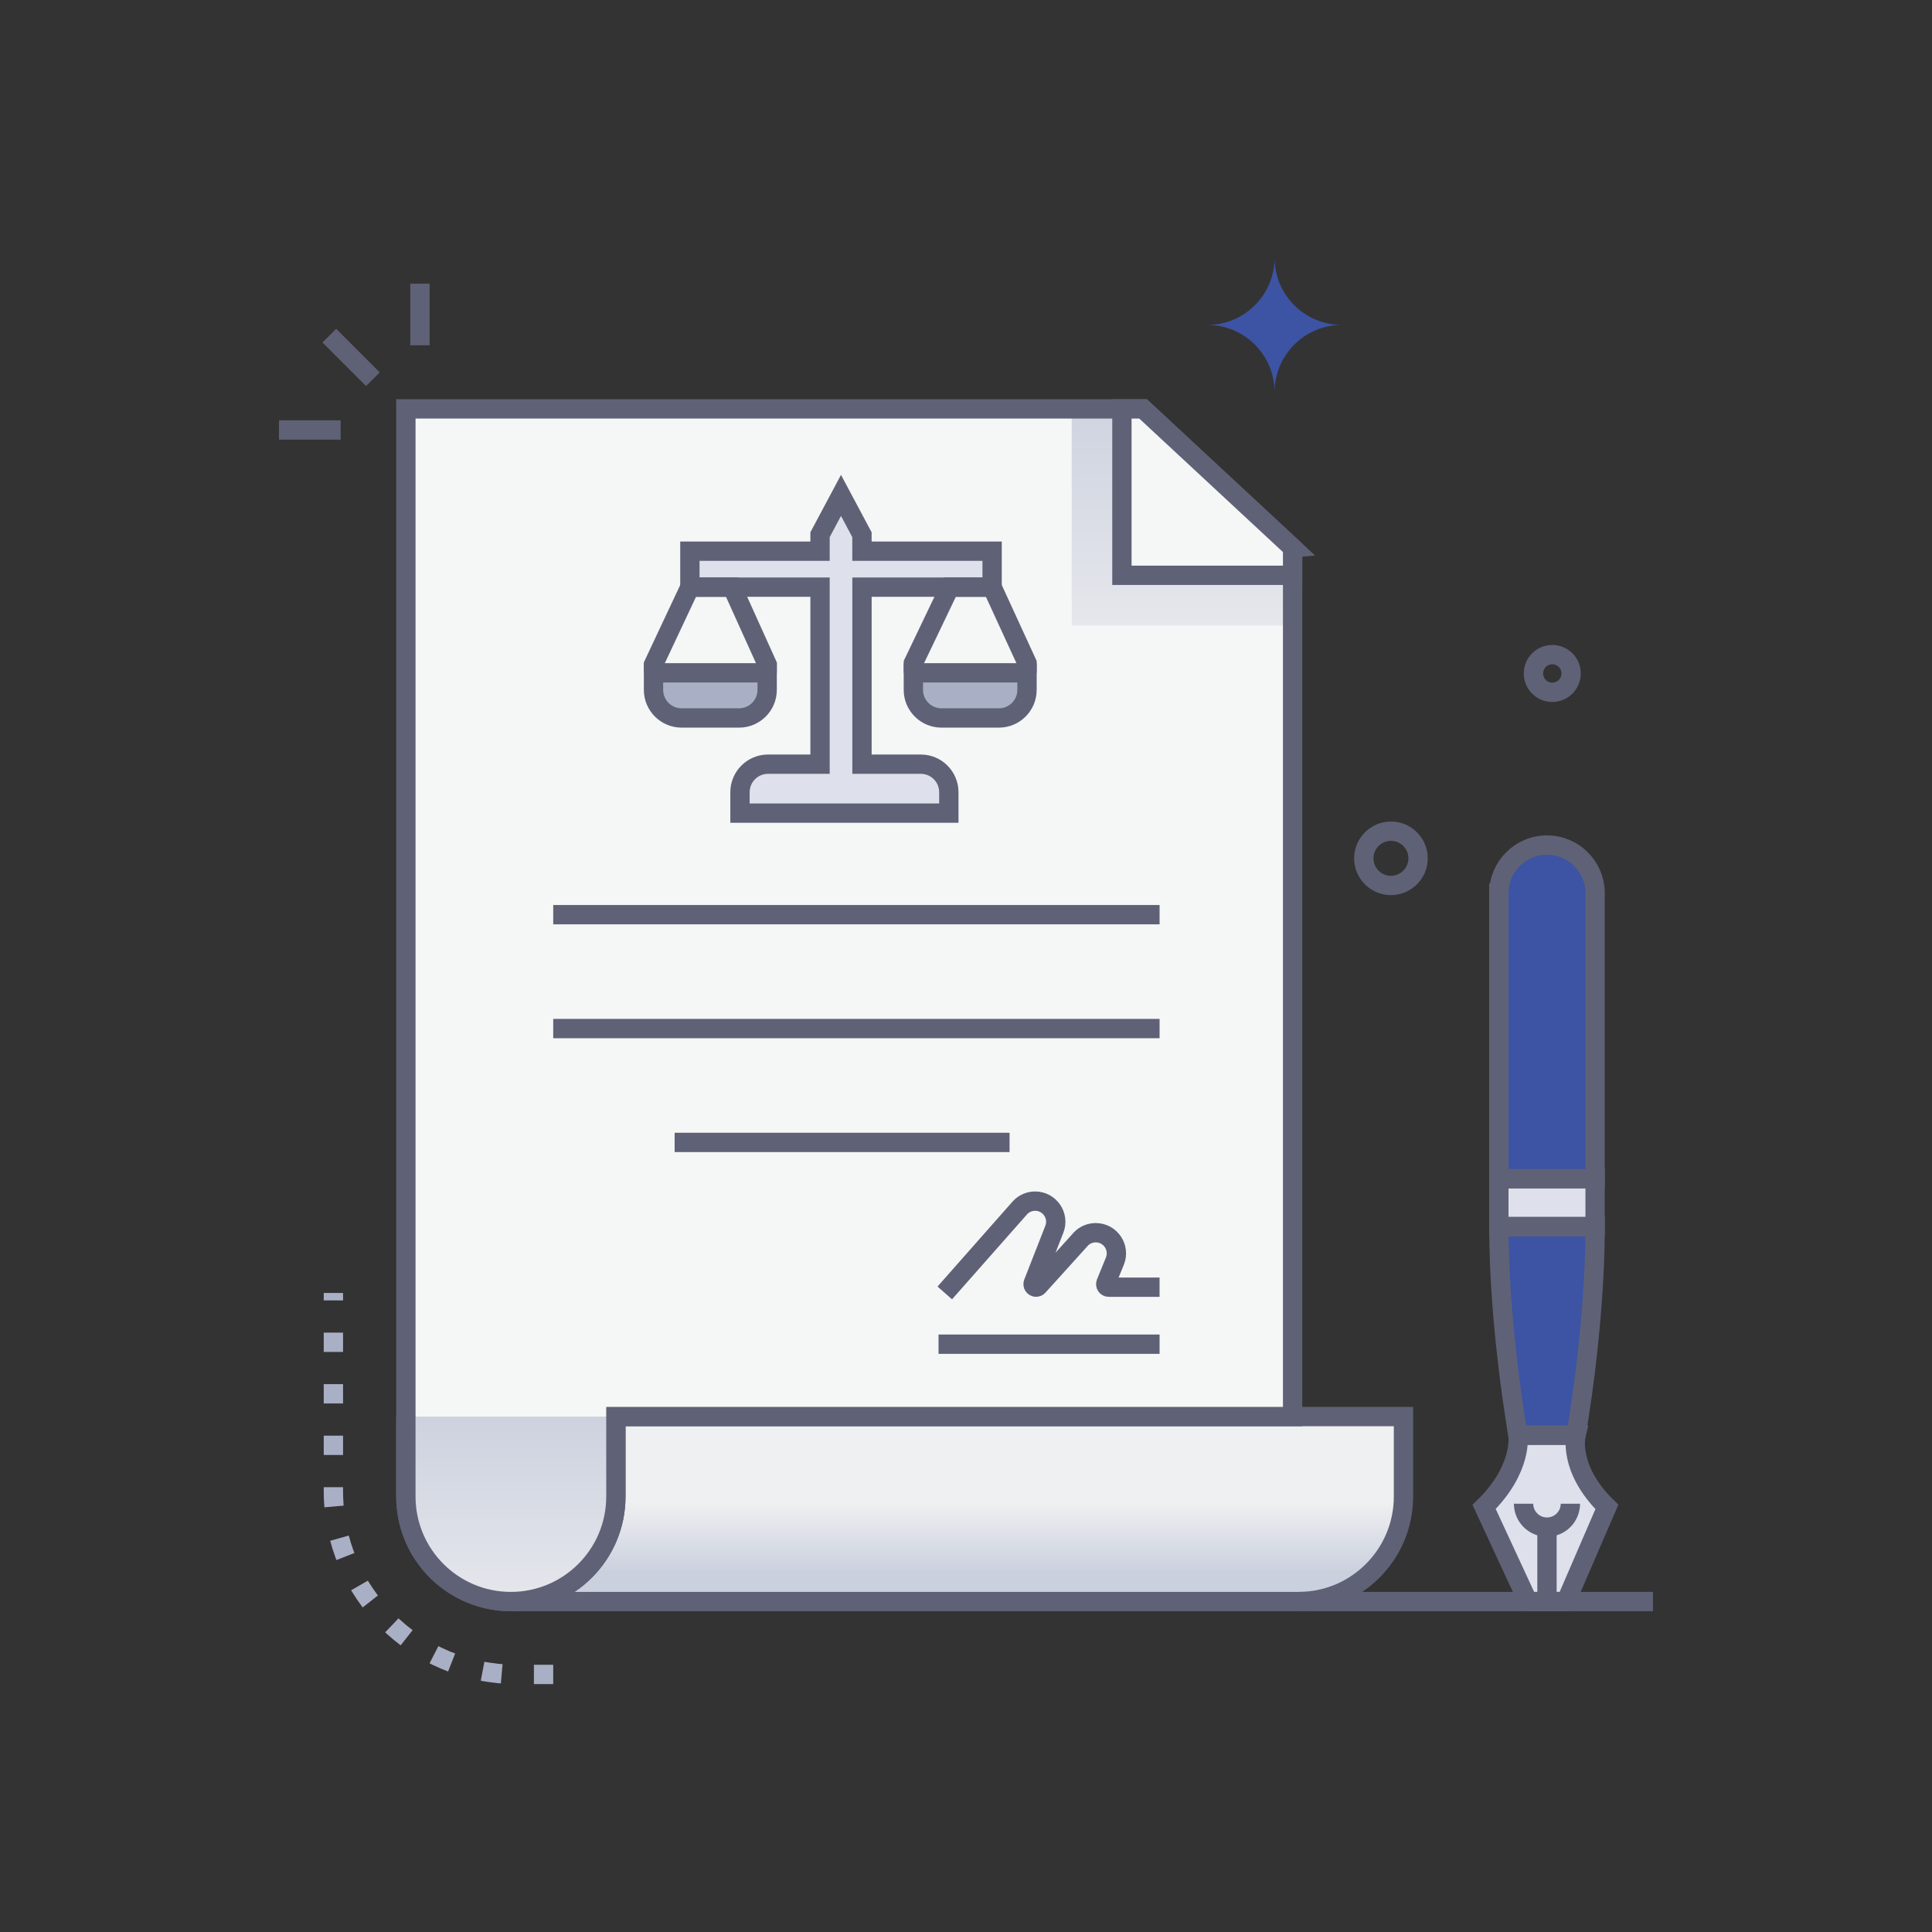<?xml version="1.0" encoding="UTF-8"?><svg xmlns="http://www.w3.org/2000/svg" xmlns:xlink="http://www.w3.org/1999/xlink" version="1.1" viewBox="0 0 600 600"><rect x="0" y="0" width="600" height="600" fill="#333333" stroke="none"/><defs><style> .st0 { fill: #f5f6f6; } .st1 { fill: url(#linear-gradient1); } .st1, .st2 { mix-blend-mode: multiply; } .st3 { fill: #a9afc4; } .st4 { stroke: #5f6276; } .st4, .st5 { fill: none; stroke-miterlimit: 10; stroke-width: 6px; } .st5 { stroke: #a9afc4; stroke-dasharray: 6 10 6 10 6 10; } .st6 { isolation: isolate; } .st7 { fill: #dee1ec; } .st2 { fill: url(#linear-gradient2); } .st8 { fill: #3d53a3; } .st9 { fill: url(#linear-gradient); } </style><linearGradient id="linear-gradient" x1="280.95" y1="488.36" x2="280.95" y2="466.35" gradientUnits="userSpaceOnUse"><stop offset="0" stop-color="#cbd0de"/><stop offset="1" stop-color="#eff0f1"/></linearGradient><linearGradient id="linear-gradient1" x1="367.13" y1="114.98" x2="367.13" y2="225.07" xlink:href="#linear-gradient"/><linearGradient id="linear-gradient2" x1="158.66" y1="435.05" x2="158.66" y2="521.38" xlink:href="#linear-gradient"/></defs><g class="st6"><g id="Layer_1"><g><path class="st8" d="M374.92,100.91c11.55,0,20.91,9.36,20.91,20.91,0-11.55,9.36-20.91,20.91-20.91-11.55,0-20.91-9.36-20.91-20.91,0,11.55-9.36,20.91-20.91,20.91Z"/><path class="st5" d="M171.81,520h-11.37c-31.43,0-56.9-25.48-56.9-56.9v-61.57"/><g><path class="st9" d="M126.04,439.93v24.84c0,18.01,14.6,32.61,32.61,32.61h0c18.01,0,32.61-14.6,32.61-32.61v-24.84h244.6v24.84c0,18.01-14.6,32.61-32.61,32.61h-244.6c-18.01,0-32.61-14.6-32.61-32.61v-24.84Z"/><path class="st4" d="M126.04,439.93v24.84c0,18.01,14.6,32.61,32.61,32.61h0c18.01,0,32.61-14.6,32.61-32.61v-24.84h244.6v24.84c0,18.01-14.6,32.61-32.61,32.61h-244.6c-18.01,0-32.61-14.6-32.61-32.61v-24.84Z"/><path class="st0" d="M401.43,170.14v269.78h-210.16v24.84c0,9-3.65,17.17-9.56,23.06-5.89,5.9-14.05,9.56-23.05,9.56-18.02,0-32.61-14.61-32.61-32.62V126.98h228.94l46.45,43.16Z"/><polygon class="st1" points="401.43 170.14 401.43 194.26 332.83 194.25 332.83 126.98 354.98 126.98 401.43 170.14"/><path class="st2" d="M191.27,439.93v24.84c0,9-3.65,17.17-9.56,23.06-5.89,5.9-14.05,9.56-23.05,9.56s-17.16-3.65-23.06-9.56c-5.89-5.89-9.55-14.06-9.55-23.06v-24.84h65.22Z"/><path class="st4" d="M401.43,170.14v269.78h-210.16v24.84c0,9-3.65,17.17-9.56,23.06-5.89,5.9-14.05,9.56-23.05,9.56-18.02,0-32.61-14.61-32.61-32.62V126.98h228.94l46.45,43.16Z"/><line class="st4" x1="171.81" y1="284.06" x2="360.12" y2="284.06"/><line class="st4" x1="171.81" y1="319.43" x2="360.12" y2="319.43"/><line class="st4" x1="209.51" y1="354.79" x2="313.53" y2="354.79"/><path class="st4" d="M293.41,401.53l23.45-26.56c1.21-1.24,2.87-1.95,4.6-1.95h0c4.51,0,7.62,4.54,5.97,8.75l-6.54,16.69c-.24.61.21,1.28.87,1.28h0c.26,0,.52-.11.69-.31l13.34-14.76c1.2-1.18,2.81-1.84,4.5-1.84h0c4.55,0,7.65,4.6,5.95,8.82l-2.78,6.81c-.25.62.2,1.29.87,1.29h15.78"/><line class="st4" x1="291.47" y1="417.45" x2="360.12" y2="417.45"/><path class="st7" d="M489.43,445.72h-18.01s1.64,10.38-10.51,22.27l13.62,29.4h11.8l12.7-29.4c-12.16-11.89-9.6-22.27-9.6-22.27Z"/><path class="st8" d="M480.43,380.94h-14.94c0,31.63,5.94,64.77,5.94,64.77h18.01s5.94-33.14,5.94-64.77h-14.94Z"/><rect class="st7" x="465.48" y="366.06" width="29.89" height="14.88"/><path class="st4" d="M489.43,445.72h-18.01s1.64,10.38-10.51,22.27l13.62,29.4h11.8l12.7-29.4c-12.16-11.89-9.6-22.27-9.6-22.27Z"/><rect class="st4" x="465.48" y="366.06" width="29.89" height="14.88"/><path class="st8" d="M465.48,277.38v88.68h29.89v-88.68c0-8.25-6.69-14.94-14.94-14.94h0c-8.25,0-14.94,6.69-14.94,14.94Z"/><path class="st4" d="M480.43,380.94h-14.94c0,31.63,5.94,64.77,5.94,64.77h18.01s5.94-33.14,5.94-64.77h-14.94Z"/><path class="st4" d="M465.48,277.38v88.68h29.89v-88.68c0-8.25-6.69-14.94-14.94-14.94h0c-8.25,0-14.94,6.69-14.94,14.94Z"/><line class="st4" x1="480.43" y1="497.38" x2="480.43" y2="474.26"/><path class="st4" d="M487.7,466.99c0,4.02-3.26,7.27-7.27,7.27s-7.27-3.26-7.27-7.27"/><line class="st4" x1="513.35" y1="497.38" x2="403.25" y2="497.38"/><line class="st4" x1="102.28" y1="104.24" x2="115.8" y2="117.77"/><line class="st4" x1="86.65" y1="133.54" x2="105.78" y2="133.54"/><line class="st4" x1="130.42" y1="88.1" x2="130.42" y2="107.23"/><path class="st7" d="M308.11,182.35v-11.18h-40.42v-5.11l-6.51-12.21-6.51,12.21v5.11h-40.42v11.18h40.42v54.97h-16.15c-4.81,0-8.71,3.9-8.71,8.71v6.49h64.86v-6.49c0-4.81-3.9-8.71-8.71-8.71h-18.26v-54.97h40.42Z"/><path class="st4" d="M308.11,182.35v-11.18h-40.42v-5.11l-6.51-12.21-6.51,12.21v5.11h-40.42v11.18h40.42v54.97h-16.15c-4.81,0-8.71,3.9-8.71,8.71v6.49h64.86v-6.49c0-4.81-3.9-8.71-8.71-8.71h-18.26v-54.97h40.42Z"/><path class="st3" d="M202.96,208.95h35.29v5.29c0,4.82-3.91,8.73-8.73,8.73h-17.84c-4.82,0-8.73-3.91-8.73-8.73v-5.29Z"/><polyline class="st4" points="202.96 208.95 202.96 206.36 214.25 182.35 227.4 182.35 238.25 206.36 238.25 208.95"/><path class="st3" d="M283.66,208.95h35.29v5.29c0,4.82-3.91,8.73-8.73,8.73h-17.84c-4.82,0-8.73-3.91-8.73-8.73v-5.29Z"/><path class="st4" d="M202.96,208.95h35.29v5.29c0,4.82-3.91,8.73-8.73,8.73h-17.84c-4.82,0-8.73-3.91-8.73-8.73v-5.29Z"/><path class="st4" d="M283.66,208.95h35.29v5.29c0,4.82-3.91,8.73-8.73,8.73h-17.84c-4.82,0-8.73-3.91-8.73-8.73v-5.29Z"/><polyline class="st4" points="283.66 208.95 283.66 205.93 294.95 182.35 308.11 182.35 318.95 205.93 318.95 208.95"/><polygon class="st0" points="401.43 170.14 401.43 178.67 348.42 178.66 348.42 126.98 354.98 126.98 401.43 170.14"/><polygon class="st4" points="401.43 170.14 401.43 178.67 348.42 178.66 348.42 126.98 354.98 126.98 401.43 170.14"/><ellipse class="st4" cx="431.96" cy="266.53" rx="8.43" ry="8.42" transform="translate(-69.51 344.95) rotate(-40.56)"/><ellipse class="st4" cx="482.09" cy="209.19" rx="5.85" ry="5.85" transform="translate(9.47 438.97) rotate(-49.39)"/></g></g></g></g></svg>